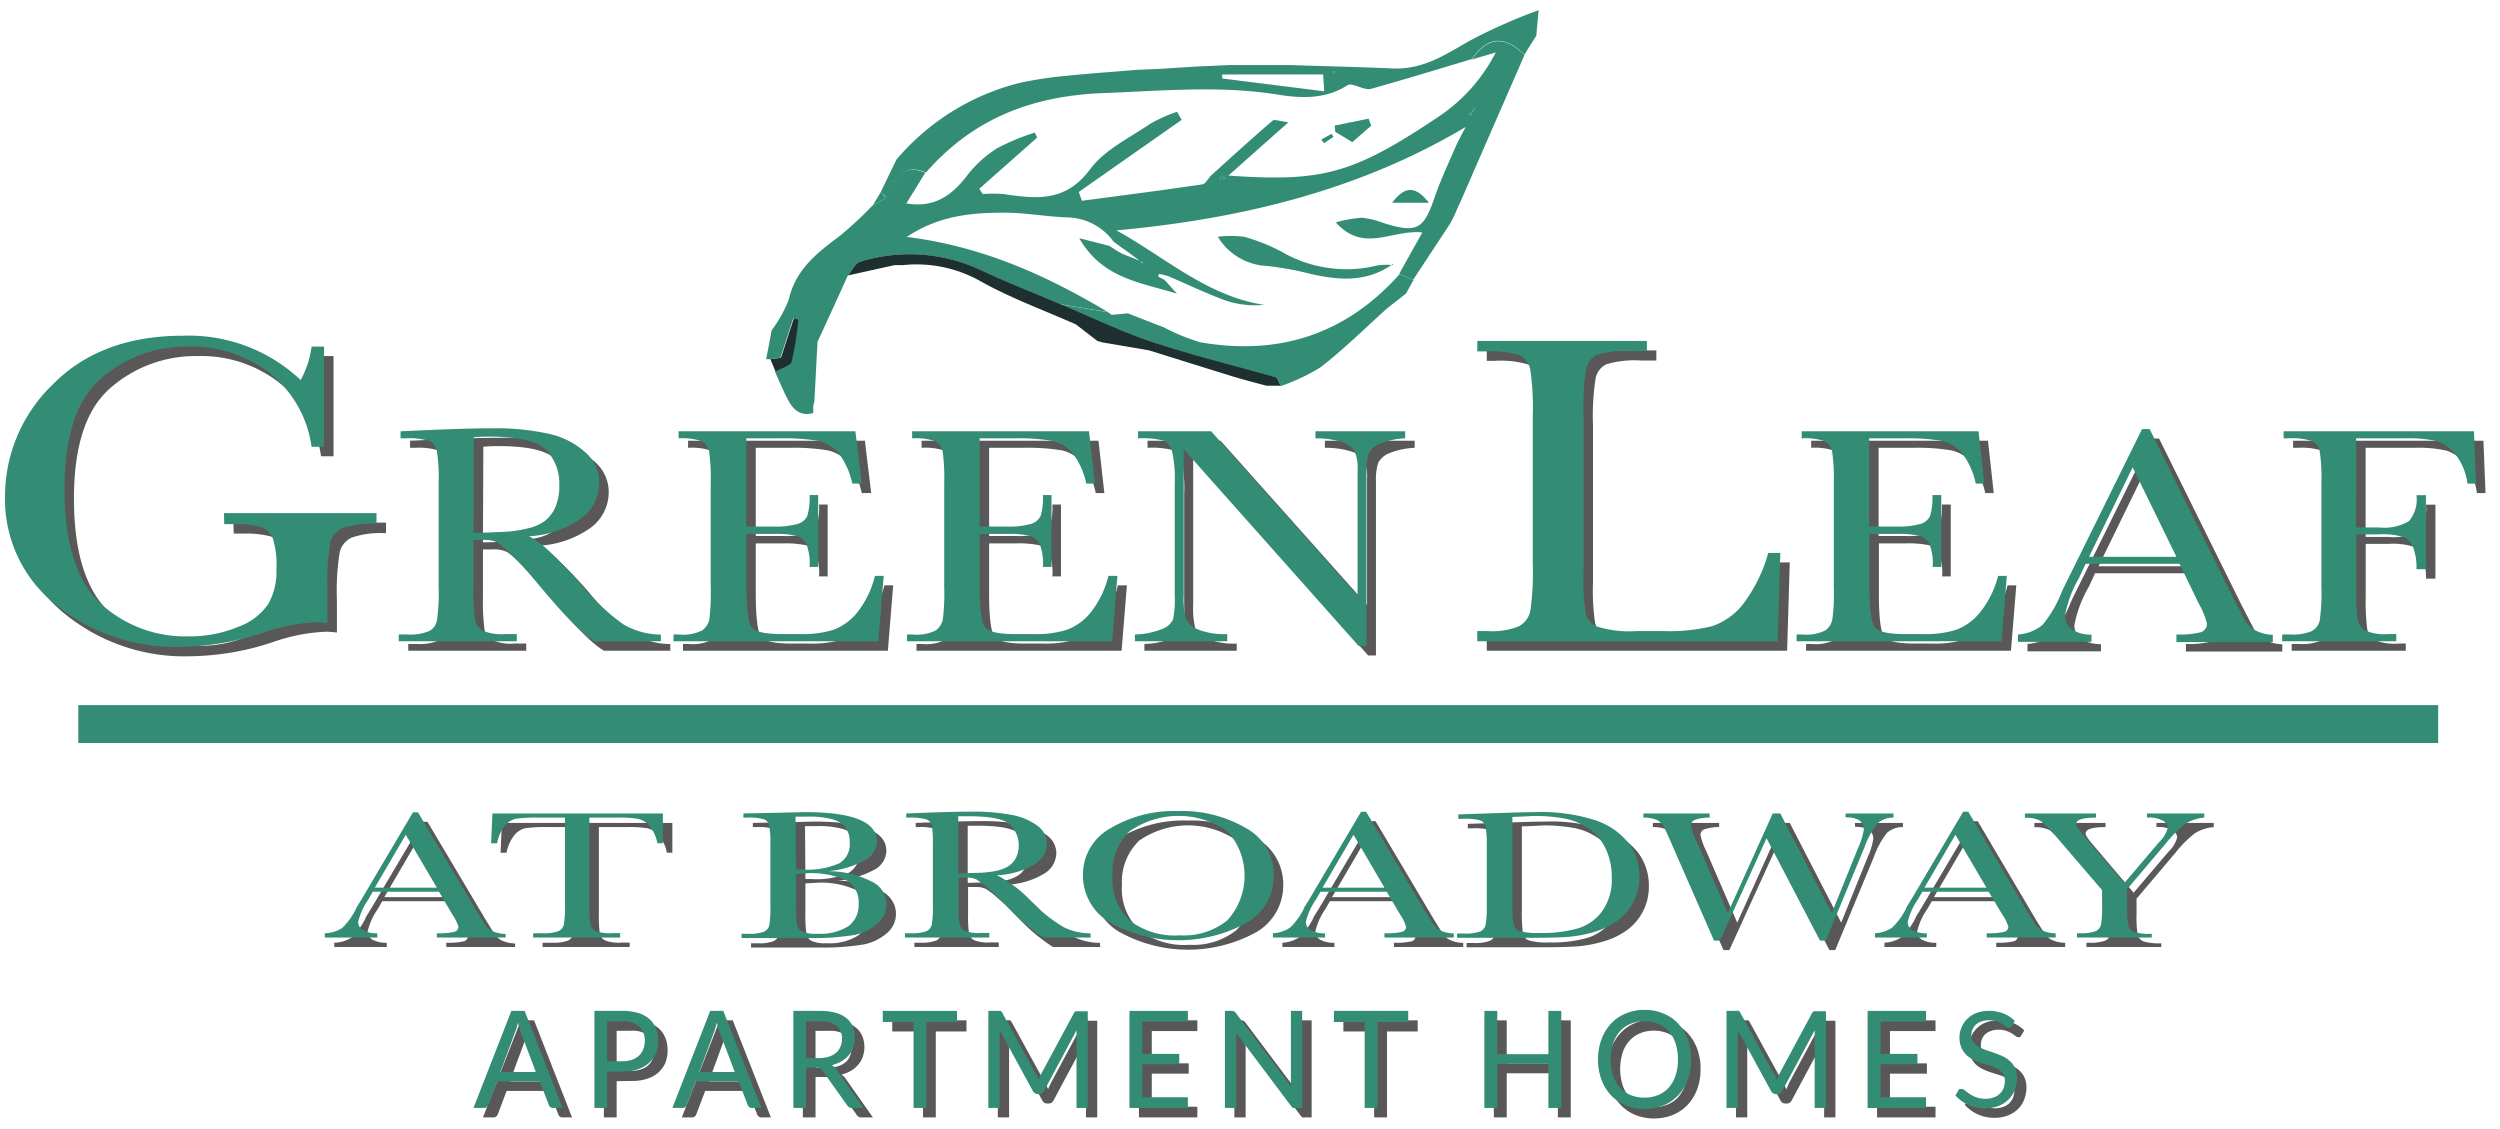 <svg id="Layer_1" data-name="Layer 1" xmlns="http://www.w3.org/2000/svg" viewBox="0 0 264 119.17"><defs><style>.cls-1{fill:#338d75;}.cls-2{fill:#1d2f2f;}.cls-3{fill:#8899ae;}.cls-4{fill:#3c514e;}.cls-5{fill:#3b4f5b;}.cls-6{opacity:0.75;}.cls-7{fill:#231f20;}.cls-8{fill:none;stroke:#338d75;stroke-miterlimit:10;stroke-width:4px;}</style></defs><path class="cls-1" d="M144.79,9.38c3.57-1,7.09-2.08,10.64-3.14,1.64-2.4,3.42-2.55,5.55-.48l1.26-2c.07-.9.15-1.8.24-2.69a59.43,59.43,0,0,0-7.15,3.16c-2.61,1.48-5,3.13-8.21,3-3.64-.16-7.29-.24-10.94-.36h-3.62l-2.69,0-3.62.16-3.58.23L120,7.38c-2.51.21-5,.38-7.53.64a39.07,39.07,0,0,0-4.81.74,24.92,24.92,0,0,0-13,8.1C94.11,18,93.55,19.15,93,20.29l.23.22a.41.41,0,0,1,.28.29l.08.08c1-1.52,1.49-3.82,4.19-2.66,5-5.71,11.19-8.1,18.74-8.39C122.69,9.6,128.81,9,135,10c2.41.39,5,.49,7.29-1C142.81,8.68,144,9.58,144.79,9.38ZM129.07,8.29l0-.43h10.66c0,.51.07,1,.11,1.78Zm11.77-.54s-.08-.08-.12-.13l.14-.11.13.13C140.94,7.68,140.89,7.75,140.84,7.75Z"/><path class="cls-1" d="M153.64,22.62l-.45.91-3.95,6-1.5-.58c.77-1.39,1.55-2.78,2.46-4.4-3.17-.36-6.2,2.24-9.14-1.07a14.09,14.09,0,0,1,2.75-.49,9.75,9.75,0,0,1,2.38.59c3.41,1.05,4.15.64,5.27-2.64.6-1.75,1.38-3.44,2.12-5.14.43-1,.95-1.91,1.19-2.39-11.16,6.65-23.59,9.7-36.88,10.92,5.18,2.84,9.53,6.92,15.58,7.86a9.78,9.78,0,0,1-4-.44c-2.09-.76-4.1-1.73-6.15-2.61l-.93-.23-.09.29.69.37,1.3,1.44c-4.11-1.24-7.89-1.66-10.33-5.86l3.2.82.83.54.55.3,1.92.77c0,.08.11.15.16.22s0-.11,0-.13a1.15,1.15,0,0,0-.17-.06l-1.56-1.16-.52-.36-.77-.56a6.15,6.15,0,0,0-4.93-2.57c-2.23-.09-4.46-.51-6.68-.5-3.47,0-6.91.33-10.23,2.56,8,1,14.74,4.06,21.23,7.93l-5.11-.84c-2.78-1.19-5.61-2.3-8.34-3.59a17.69,17.69,0,0,0-12.71-.88c-.53.14-.87,1-1.3,1.46-1.06,2.34-2.13,4.69-3.2,7L86,42.39l-.12.47c0,.25,0,.51,0,.76-1.58.42-2.28-.59-2.86-1.77-.42-.85-.79-1.73-1.18-2.6.6-.36,1.57-.6,1.71-1.09a30.82,30.82,0,0,0,.69-4.42l-.46-.14c-.46,1.38-.91,2.77-1.37,4.19l-1.12.14-.38,0c.19-1,.38-2,.58-3.06a13.44,13.44,0,0,0,1.81-3.25c.72-3.18,3-4.93,5.4-6.72a40.26,40.26,0,0,0,3.39-3.15c.48-.28,1-.56,1.43-.85,1-1.52,1.49-3.82,4.19-2.66l-2,3.24c3,.52,4.88-.9,6.5-3.05a12.09,12.09,0,0,1,3.15-2.81A24.1,24.1,0,0,1,109.28,14l.24.53-6.11,5.41.36.55a14.68,14.68,0,0,1,2.2,0c3.44.52,6.57.87,9.14-2.61,1.52-2.06,4.17-3.32,6.39-4.83a16.45,16.45,0,0,1,2.8-1.25l.48.86-10.86,7.61.33.93c4.24-.56,8.48-1.1,12.71-1.73.37-.05.63-.68,1-1,2.13-1.93,4.25-3.86,6.43-5.73.19-.17.72.06,1.67.17l-6.34,5.63c9.92.7,13.14-.16,22.15-6.19a18,18,0,0,0,6.08-6.81l-2.51.74c1.64-2.4,3.42-2.55,5.55-.48q-3.4,7.78-6.79,15.57C154,21.76,153.82,22.19,153.64,22.62Zm1.81-10.73.31-.43-.16-.11c0,.18-.11.35-.16.53l-.34.17.19.21Zm-26.1,6.9c-.15-.05-.27-.14-.38-.12s-.16.14-.24.22c.12,0,.25.13.36.12S129.26,18.87,129.35,18.79Z"/><path class="cls-2" d="M81.35,37.93l1.12-.14c.46-1.42.91-2.81,1.37-4.19l.46.14a30.82,30.82,0,0,1-.69,4.42c-.14.49-1.11.73-1.71,1.09Z"/><path class="cls-1" d="M93.58,20.88c-.47.29-1,.57-1.43.85L93,20.29l.23.22a.41.41,0,0,0,.28.29Z"/><path class="cls-1" d="M140.86,7.51l.13.13c-.05,0-.1.11-.15.11s-.08-.08-.12-.13Z"/><path class="cls-1" d="M93.5,20.8a.41.41,0,0,1-.28-.29A.41.41,0,0,1,93.5,20.8Z"/><path class="cls-1" d="M148.47,31l-2,1.57c-2.31,2.08-4.53,4.28-7,6.2a20.69,20.69,0,0,1-4.22,2c-.18-.31-.29-.82-.54-.89-4.26-1.23-8.59-2.26-12.8-3.66-3.42-1.13-6.7-2.71-10-4.09l5.11.84.37.28,1.71-.16c1.27.49,2.55,1,3.81,1.48a20.59,20.59,0,0,0,3.87,1.58c8.27,1.43,15.34-.84,21-7.18l1.5.58Z"/><path class="cls-2" d="M111.89,32.09c3.35,1.38,6.63,3,10,4.09,4.21,1.4,8.54,2.43,12.8,3.66.25.07.36.58.54.89l-.76,0h-.75c-1.14-.31-2.28-.6-3.41-.94-3-.92-6-1.87-9-2.8l-5-.85a.72.72,0,0,0-.38-.1l-2.31-1.78c-3.38-1.5-6.88-2.77-10.09-4.57A13.75,13.75,0,0,0,95.32,28L94.45,28l-4.91,1.09c.43-.5.77-1.32,1.3-1.46a17.69,17.69,0,0,1,12.71.88C106.28,29.79,109.11,30.9,111.89,32.09Z"/><path class="cls-1" d="M129.35,18.79c-.09.08-.17.21-.26.22s-.24-.08-.36-.12c.08-.08.15-.21.24-.22S129.2,18.74,129.35,18.79Z"/><path class="cls-1" d="M155.44,11.87l.16-.52.16.11-.31.43Z"/><path class="cls-3" d="M120.46,27.59a1.15,1.15,0,0,1,.17.06s0,.09,0,.13-.11-.14-.16-.22Z"/><path class="cls-1" d="M155.45,11.89l-.16.37-.19-.21.34-.17Z"/><path class="cls-1" d="M140.94,13.26l3.58-.73.28.74-2,1.74L141,13.92Z"/><path class="cls-1" d="M139.53,14.73l1.09-.6.19.32-1,.68Z"/><path class="cls-4" d="M117.37,33.21l1.71-.16Z"/><path class="cls-1" d="M146.91,28c-2.68,1.83-5.57,1.6-8.53.92a33.39,33.39,0,0,0-4.53-.83A6.42,6.42,0,0,1,128.6,25a11.77,11.77,0,0,1,2.78,0,20.15,20.15,0,0,1,3.92,1.56,13.6,13.6,0,0,0,10.11,1.48,6.48,6.48,0,0,1,1.53-.06Z"/><path class="cls-1" d="M150.9,21.41H147C148.17,19.9,149.29,19.34,150.9,21.41Z"/><path class="cls-5" d="M146.94,28.05l.16-.22s0,.1,0,.12l-.17.07Z"/><g class="cls-6"><path class="cls-7" d="M24.65,55.19H40.76v1.12a9.37,9.37,0,0,0-3.62.46,2.31,2.31,0,0,0-1.26,1.51,25.79,25.79,0,0,0-.3,5.16V66.8a8.79,8.79,0,0,0-1.18-.09,19.26,19.26,0,0,0-5.56,1.09,28.54,28.54,0,0,1-8.67,1.5A20,20,0,0,1,6.85,64.83,14.23,14.23,0,0,1,1.53,53.48,16.4,16.4,0,0,1,6.6,41.57q5.06-5.12,13.76-5.12a17.23,17.23,0,0,1,12.39,4.68A9.84,9.84,0,0,0,33.9,37.6h1.32V48.18H33.9a12,12,0,0,0-4.36-7.73,13.43,13.43,0,0,0-8.66-2.85,13.67,13.67,0,0,0-9.16,3.32Q7.8,44.24,7.81,52.69t3.77,12a13.2,13.2,0,0,0,9.36,3.51,13.21,13.21,0,0,0,5.2-1,6.52,6.52,0,0,0,3.19-2.42,6.89,6.89,0,0,0,.86-3.59,9.52,9.52,0,0,0-.4-3.4,2.13,2.13,0,0,0-1.23-1.15,10.67,10.67,0,0,0-3-.29h-.88Z"/><path class="cls-7" d="M70.79,68.72h-7C62.51,68,60.61,66,58,62.89c-.83-1-1.68-2-2.57-2.88a11.85,11.85,0,0,0-1.83-1.69,3.11,3.11,0,0,0-1.56-.3H51v4.92a24,24,0,0,0,.15,3.43,1.66,1.66,0,0,0,.77,1.2,5,5,0,0,0,2.4.39h1.25v.76H43.11V68H44a5.2,5.2,0,0,0,2.32-.36,1.59,1.59,0,0,0,.82-1.12,20.4,20.4,0,0,0,.18-3.54V52.07a19.47,19.47,0,0,0-.18-3.42,1.43,1.43,0,0,0-.77-1.06,7,7,0,0,0-2.58-.3H43.3v-.75L47,46.38q3.74-.15,5.93-.15a25.8,25.8,0,0,1,6.08.59,8.37,8.37,0,0,1,3.78,1.93A4.19,4.19,0,0,1,64.28,52a4.66,4.66,0,0,1-1.89,3.72,10.41,10.41,0,0,1-5.55,1.91q1.63.68,5.28,4.84a24.41,24.41,0,0,0,4.66,4.43,7.87,7.87,0,0,0,4,1.11ZM51,57.27c1,0,2-.06,3-.1a12.51,12.51,0,0,0,2.68-.36A4.84,4.84,0,0,0,58.55,56a3.81,3.81,0,0,0,1.11-1.48,5.56,5.56,0,0,0,.4-2.25,5.13,5.13,0,0,0-1.38-3.75q-1.38-1.41-6-1.41c-.47,0-1,0-1.64.07Z"/><path class="cls-7" d="M93.39,61.81h.93l-.56,6.91H72.12V68h.54a4.54,4.54,0,0,0,2.51-.44,2,2,0,0,0,.73-1.12,22.58,22.58,0,0,0,.15-3.46V52.07a21.15,21.15,0,0,0-.16-3.34,1.55,1.55,0,0,0-.75-1.12,6.21,6.21,0,0,0-2.48-.32v-.75H91.33L92,52.07H91a8.07,8.07,0,0,0-1.51-3.3,3.92,3.92,0,0,0-2.13-1.22,21.72,21.72,0,0,0-4-.26H79.81V56.6h2.77a8.63,8.63,0,0,0,2.67-.28,1.62,1.62,0,0,0,1-.84,6.59,6.59,0,0,0,.24-2.2h.91v7.59h-.91a5.65,5.65,0,0,0-.36-2.48,1.73,1.73,0,0,0-1.07-.82,10.68,10.68,0,0,0-2.38-.19H79.81v5.25c0,2.63.2,4.17.59,4.64s1.48.69,3.22.69h1.95A10.78,10.78,0,0,0,89,67.51a5.88,5.88,0,0,0,2.53-1.84A10,10,0,0,0,93.39,61.81Z"/><path class="cls-7" d="M118.05,61.81H119l-.56,6.91H96.78V68h.54a4.6,4.6,0,0,0,2.52-.44,2,2,0,0,0,.72-1.12,22.58,22.58,0,0,0,.15-3.46V52.07a21.15,21.15,0,0,0-.16-3.34,1.55,1.55,0,0,0-.75-1.12,6.21,6.21,0,0,0-2.48-.32v-.75H116l.62,5.53h-.91a7.94,7.94,0,0,0-1.51-3.3,3.92,3.92,0,0,0-2.13-1.22,21.72,21.72,0,0,0-4-.26h-3.62V56.6h2.77a8.63,8.63,0,0,0,2.67-.28,1.62,1.62,0,0,0,1-.84,6.59,6.59,0,0,0,.24-2.2h.91v7.59h-.91a5.65,5.65,0,0,0-.36-2.48,1.73,1.73,0,0,0-1.07-.82,10.68,10.68,0,0,0-2.38-.19h-2.87v5.25c0,2.63.2,4.17.6,4.64s1.47.69,3.21.69h2a10.78,10.78,0,0,0,3.39-.45,5.88,5.88,0,0,0,2.53-1.84A10,10,0,0,0,118.05,61.81Z"/><path class="cls-7" d="M144.48,69.22,126,48.44V63.83a8.83,8.83,0,0,0,.22,2.51,2.33,2.33,0,0,0,1.26,1.12,7.6,7.6,0,0,0,3.12.5v.76h-9.75V68a8,8,0,0,0,2.86-.58,2,2,0,0,0,1.16-1,10.65,10.65,0,0,0,.18-2.55V52.07a13.23,13.23,0,0,0-.28-3.42,1.61,1.61,0,0,0-.88-1.11,8.87,8.87,0,0,0-2.71-.25v-.75h7.71l15.47,17.35V50.63a4.22,4.22,0,0,0-.36-2.06,2.51,2.51,0,0,0-1.45-.93,8.84,8.84,0,0,0-2.64-.35v-.75h9.48v.75a8,8,0,0,0-2.61.54,2.3,2.3,0,0,0-1.22,1,5.66,5.66,0,0,0-.26,2V69.22Z"/><path class="cls-7" d="M189,59.39l-.28,9.33H157V67.64h1.1a7.48,7.48,0,0,0,3.31-.51,2.42,2.42,0,0,0,1.19-1.6,29.41,29.41,0,0,0,.26-5.06V44.93a27.86,27.86,0,0,0-.26-4.88,2.15,2.15,0,0,0-1.1-1.52,10,10,0,0,0-3.68-.42H157V37h17.91v1.07h-1.65a10.42,10.42,0,0,0-3.6.39,2.07,2.07,0,0,0-1.15,1.43,25.59,25.59,0,0,0-.29,5V61.52a23.44,23.44,0,0,0,.23,4.3,2.05,2.05,0,0,0,1.19,1.34,11.49,11.49,0,0,0,4.2.48h2.83a18.8,18.8,0,0,0,5.11-.51A7.06,7.06,0,0,0,185,64.88a16.18,16.18,0,0,0,2.73-5.49Z"/><path class="cls-7" d="M212,61.81h.92l-.56,6.91H190.72V68h.54a4.58,4.58,0,0,0,2.51-.44,1.9,1.9,0,0,0,.72-1.12,20.78,20.78,0,0,0,.16-3.46V52.07a20.73,20.73,0,0,0-.17-3.34,1.52,1.52,0,0,0-.75-1.12,6.12,6.12,0,0,0-2.47-.32v-.75h18.67l.61,5.53h-.9a8.07,8.07,0,0,0-1.51-3.3A3.92,3.92,0,0,0,206,47.55a21.8,21.8,0,0,0-4-.26h-3.62V56.6h2.77a8.63,8.63,0,0,0,2.67-.28,1.62,1.62,0,0,0,1-.84,6.59,6.59,0,0,0,.24-2.2H206v7.59h-.91a5.46,5.46,0,0,0-.37-2.48,1.71,1.71,0,0,0-1.06-.82,10.74,10.74,0,0,0-2.38-.19h-2.87v5.25c0,2.63.19,4.17.59,4.64s1.47.69,3.22.69h1.95a10.78,10.78,0,0,0,3.39-.45,5.94,5.94,0,0,0,2.53-1.84A10.09,10.09,0,0,0,212,61.81Z"/><path class="cls-7" d="M231.16,60.54h-9.92L220.56,62a12.59,12.59,0,0,0-1.5,4,1.68,1.68,0,0,0,.8,1.51,3.75,3.75,0,0,0,2,.51v.76h-7.76V68a4.52,4.52,0,0,0,2.58-1,12.37,12.37,0,0,0,2-3.4c.06-.17.37-.8.92-1.9l7.6-15.39H228l8.72,17.61,1.2,2.32a3.14,3.14,0,0,0,1.09,1.24,4.37,4.37,0,0,0,2,.56v.76H230.83V68a9.3,9.3,0,0,0,2.55-.23.92.92,0,0,0,.67-.94,8.72,8.72,0,0,0-.89-2.15Zm-.33-.74-4.62-9.45L221.6,59.8Z"/><path class="cls-7" d="M262.25,46.54l.22,5.53h-.91a6.25,6.25,0,0,0-1.2-3,4,4,0,0,0-2-1.48,13.73,13.73,0,0,0-3.45-.3h-5.1V56.7h2.44a5.1,5.1,0,0,0,3.15-.68,3.58,3.58,0,0,0,.78-2.73h1v7.82h-1a6.22,6.22,0,0,0-.33-2.25,2,2,0,0,0-1-1.13,7.28,7.28,0,0,0-2.59-.3h-2.44v5.51a24,24,0,0,0,.15,3.43,1.7,1.7,0,0,0,.78,1.2,5.08,5.08,0,0,0,2.42.39h.88v.76H242V68h.81a5.23,5.23,0,0,0,2.32-.36,1.69,1.69,0,0,0,.83-1.12,20.4,20.4,0,0,0,.18-3.54V52.07a19.47,19.47,0,0,0-.18-3.42,1.51,1.51,0,0,0-.77-1.06,6.92,6.92,0,0,0-2.58-.3h-.46v-.75Z"/></g><path class="cls-1" d="M23.65,54.19H39.76v1.12a9.37,9.37,0,0,0-3.62.46,2.31,2.31,0,0,0-1.26,1.51,25.79,25.79,0,0,0-.3,5.16V65.8a8.79,8.79,0,0,0-1.18-.09,19.26,19.26,0,0,0-5.56,1.09,28.54,28.54,0,0,1-8.67,1.5A20,20,0,0,1,5.85,63.83,14.23,14.23,0,0,1,.53,52.48,16.4,16.4,0,0,1,5.6,40.57q5.06-5.12,13.76-5.12a17.23,17.23,0,0,1,12.39,4.68A9.84,9.84,0,0,0,32.9,36.6h1.32V47.18H32.9a12,12,0,0,0-4.36-7.73,13.43,13.43,0,0,0-8.66-2.85,13.67,13.67,0,0,0-9.16,3.32Q6.8,43.24,6.81,51.69t3.77,12a13.2,13.2,0,0,0,9.36,3.51,13.21,13.21,0,0,0,5.2-1,6.52,6.52,0,0,0,3.19-2.42,6.89,6.89,0,0,0,.86-3.59,9.52,9.52,0,0,0-.4-3.4,2.13,2.13,0,0,0-1.23-1.15,10.67,10.67,0,0,0-3-.29h-.88Z"/><path class="cls-1" d="M69.79,67.72h-7C61.51,67,59.61,65,57,61.89c-.83-1-1.68-2-2.57-2.88a11.85,11.85,0,0,0-1.83-1.69,3.11,3.11,0,0,0-1.56-.3H50v4.92a24,24,0,0,0,.15,3.43,1.66,1.66,0,0,0,.77,1.2,5,5,0,0,0,2.4.39h1.25v.76H42.11V67H43a5.2,5.2,0,0,0,2.32-.36,1.59,1.59,0,0,0,.82-1.12,20.4,20.4,0,0,0,.18-3.54V51.07a19.47,19.47,0,0,0-.18-3.42,1.43,1.43,0,0,0-.77-1.06,7,7,0,0,0-2.58-.3H42.3v-.75L46,45.38q3.74-.15,5.93-.15a25.8,25.8,0,0,1,6.08.59,8.37,8.37,0,0,1,3.78,1.93A4.19,4.19,0,0,1,63.28,51a4.66,4.66,0,0,1-1.89,3.72,10.41,10.41,0,0,1-5.55,1.91q1.63.68,5.28,4.84a24.41,24.41,0,0,0,4.66,4.43,7.87,7.87,0,0,0,4,1.11ZM50,56.27c1,0,2-.06,3-.1a12.51,12.51,0,0,0,2.68-.36A4.84,4.84,0,0,0,57.55,55a3.81,3.81,0,0,0,1.11-1.48,5.56,5.56,0,0,0,.4-2.25,5.13,5.13,0,0,0-1.38-3.75q-1.38-1.41-6-1.41c-.47,0-1,0-1.64.07Z"/><path class="cls-1" d="M92.39,60.81h.93l-.56,6.91H71.12V67h.54a4.54,4.54,0,0,0,2.51-.44,2,2,0,0,0,.73-1.12,22.58,22.58,0,0,0,.15-3.46V51.07a21.15,21.15,0,0,0-.16-3.34,1.55,1.55,0,0,0-.75-1.12,6.21,6.21,0,0,0-2.48-.32v-.75H90.33L91,51.07H90a8.07,8.07,0,0,0-1.51-3.3,3.92,3.92,0,0,0-2.13-1.22,21.72,21.72,0,0,0-4-.26H78.81V55.6h2.77a8.63,8.63,0,0,0,2.67-.28,1.62,1.62,0,0,0,1-.84,6.59,6.59,0,0,0,.24-2.2h.91v7.59h-.91a5.65,5.65,0,0,0-.36-2.48,1.73,1.73,0,0,0-1.07-.82,10.68,10.68,0,0,0-2.38-.19H78.81v5.25c0,2.63.2,4.17.59,4.64s1.48.69,3.22.69h1.95A10.78,10.78,0,0,0,88,66.51a5.88,5.88,0,0,0,2.53-1.84A10,10,0,0,0,92.39,60.81Z"/><path class="cls-1" d="M117.05,60.81H118l-.56,6.91H95.78V67h.54a4.6,4.6,0,0,0,2.52-.44,2,2,0,0,0,.72-1.12,22.58,22.58,0,0,0,.15-3.46V51.07a21.15,21.15,0,0,0-.16-3.34,1.55,1.55,0,0,0-.75-1.12,6.21,6.21,0,0,0-2.48-.32v-.75H115l.62,5.53h-.91a7.94,7.94,0,0,0-1.51-3.3,3.92,3.92,0,0,0-2.13-1.22,21.72,21.72,0,0,0-4-.26h-3.62V55.6h2.77a8.63,8.63,0,0,0,2.67-.28,1.62,1.62,0,0,0,1-.84,6.59,6.59,0,0,0,.24-2.2h.91v7.59h-.91a5.65,5.65,0,0,0-.36-2.48,1.73,1.73,0,0,0-1.07-.82,10.68,10.68,0,0,0-2.38-.19h-2.87v5.25c0,2.63.2,4.17.6,4.64s1.47.69,3.21.69h2a10.78,10.78,0,0,0,3.39-.45,5.88,5.88,0,0,0,2.53-1.84A10,10,0,0,0,117.05,60.81Z"/><path class="cls-1" d="M143.48,68.22,125,47.44V62.83a8.83,8.83,0,0,0,.22,2.51,2.33,2.33,0,0,0,1.26,1.12,7.6,7.6,0,0,0,3.12.5v.76h-9.75V67a8,8,0,0,0,2.86-.58,2,2,0,0,0,1.16-1,10.65,10.65,0,0,0,.18-2.55V51.07a13.23,13.23,0,0,0-.28-3.42,1.61,1.61,0,0,0-.88-1.11,8.87,8.87,0,0,0-2.71-.25v-.75h7.71l15.47,17.35V49.63a4.22,4.22,0,0,0-.36-2.06,2.51,2.51,0,0,0-1.45-.93,8.84,8.84,0,0,0-2.64-.35v-.75h9.48v.75a8,8,0,0,0-2.61.54,2.3,2.3,0,0,0-1.22,1,5.66,5.66,0,0,0-.26,2V68.22Z"/><path class="cls-1" d="M188,58.39l-.28,9.33H156V66.64h1.1a7.48,7.48,0,0,0,3.31-.51,2.42,2.42,0,0,0,1.19-1.6,29.41,29.41,0,0,0,.26-5.06V43.93a27.86,27.86,0,0,0-.26-4.88,2.15,2.15,0,0,0-1.1-1.52,10,10,0,0,0-3.68-.42H156V36h17.91v1.07h-1.65a10.42,10.42,0,0,0-3.6.39,2.07,2.07,0,0,0-1.15,1.43,25.59,25.59,0,0,0-.29,5V60.52a23.44,23.44,0,0,0,.23,4.3,2.05,2.05,0,0,0,1.19,1.34,11.49,11.49,0,0,0,4.2.48h2.83a18.8,18.8,0,0,0,5.11-.51A7.06,7.06,0,0,0,184,63.88a16.18,16.18,0,0,0,2.73-5.49Z"/><path class="cls-1" d="M211,60.81h.92l-.56,6.91H189.72V67h.54a4.58,4.58,0,0,0,2.51-.44,1.9,1.9,0,0,0,.72-1.12,20.78,20.78,0,0,0,.16-3.46V51.07a20.73,20.73,0,0,0-.17-3.34,1.52,1.52,0,0,0-.75-1.12,6.12,6.12,0,0,0-2.47-.32v-.75h18.67l.61,5.53h-.9a8.07,8.07,0,0,0-1.51-3.3A3.92,3.92,0,0,0,205,46.55a21.8,21.8,0,0,0-4-.26h-3.62V55.6h2.77a8.63,8.63,0,0,0,2.67-.28,1.62,1.62,0,0,0,1-.84,6.59,6.59,0,0,0,.24-2.2H205v7.59h-.91a5.46,5.46,0,0,0-.37-2.48,1.71,1.71,0,0,0-1.06-.82,10.74,10.74,0,0,0-2.38-.19h-2.87v5.25c0,2.63.19,4.17.59,4.64s1.47.69,3.22.69h1.95a10.78,10.78,0,0,0,3.39-.45,5.94,5.94,0,0,0,2.53-1.84A10.09,10.09,0,0,0,211,60.81Z"/><path class="cls-1" d="M230.16,59.54h-9.92L219.56,61a12.59,12.59,0,0,0-1.5,4,1.68,1.68,0,0,0,.8,1.51,3.75,3.75,0,0,0,2,.51v.76h-7.76V67a4.52,4.52,0,0,0,2.58-1,12.37,12.37,0,0,0,2-3.4c.06-.17.37-.8.92-1.9l7.6-15.39H227l8.72,17.61,1.2,2.32a3.14,3.14,0,0,0,1.09,1.24,4.37,4.37,0,0,0,2,.56v.76H229.83V67a9.3,9.3,0,0,0,2.55-.23.92.92,0,0,0,.67-.94,8.72,8.72,0,0,0-.89-2.15Zm-.33-.74-4.62-9.45L220.6,58.8Z"/><path class="cls-1" d="M261.25,45.54l.22,5.53h-.91a6.25,6.25,0,0,0-1.2-3,4,4,0,0,0-2-1.48,13.73,13.73,0,0,0-3.45-.3h-5.1V55.7h2.44a5.1,5.1,0,0,0,3.15-.68,3.58,3.58,0,0,0,.78-2.73h1v7.82h-1a6.22,6.22,0,0,0-.33-2.25,2,2,0,0,0-1-1.13,7.28,7.28,0,0,0-2.59-.3h-2.44v5.51a24,24,0,0,0,.15,3.43,1.7,1.7,0,0,0,.78,1.2,5.08,5.08,0,0,0,2.42.39h.88v.76H241V67h.81a5.23,5.23,0,0,0,2.32-.36,1.69,1.69,0,0,0,.83-1.12,20.4,20.4,0,0,0,.18-3.54V51.07a19.47,19.47,0,0,0-.18-3.42,1.51,1.51,0,0,0-.77-1.06,6.92,6.92,0,0,0-2.58-.3h-.46v-.75Z"/><line class="cls-8" x1="8.27" y1="76.46" x2="257.47" y2="76.46"/><g class="cls-6"><path class="cls-7" d="M47.36,95.17h-7l-.47.83a6.91,6.91,0,0,0-1.07,2.36,1,1,0,0,0,.57.9,3.09,3.09,0,0,0,1.45.3V100H35.3v-.45A3.54,3.54,0,0,0,37.13,99a7.22,7.22,0,0,0,1.45-2c0-.09.26-.47.65-1.12l5.38-9.1h.53l6.19,10.42.85,1.37a2.08,2.08,0,0,0,.77.73,3.52,3.52,0,0,0,1.45.33V100H47.13v-.45a7.12,7.12,0,0,0,1.8-.14.56.56,0,0,0,.48-.55,4.46,4.46,0,0,0-.63-1.27Zm-.23-.43-3.28-5.59-3.27,5.59Z"/><path class="cls-7" d="M53.49,90.05h-.63L53,86.9h18L71,90.05h-.58a4.13,4.13,0,0,0-.86-1.87,2.28,2.28,0,0,0-1.18-.71,11.72,11.72,0,0,0-2.14-.13h-3v9.25a13.38,13.38,0,0,0,.1,2,1,1,0,0,0,.56.72,4.06,4.06,0,0,0,1.69.23h.9V100H57.3v-.45h1a4.37,4.37,0,0,0,1.64-.21,1,1,0,0,0,.59-.66,10.53,10.53,0,0,0,.13-2.1V87.34H57.87a15.27,15.27,0,0,0-2.4.12,2.13,2.13,0,0,0-1.15.73A4.24,4.24,0,0,0,53.49,90.05Z"/><path class="cls-7" d="M88.4,93a10.14,10.14,0,0,1,4.68,1.11,2.64,2.64,0,0,1,.49,4.5,5.25,5.25,0,0,1-2.65,1.17,26.29,26.29,0,0,1-4.34.28H79.31v-.45H80a4.39,4.39,0,0,0,1.65-.21,1,1,0,0,0,.58-.66,10.84,10.84,0,0,0,.12-2.1V90.21a9.64,9.64,0,0,0-.13-2.06.87.87,0,0,0-.54-.63,5.74,5.74,0,0,0-1.83-.18h-.35V86.9l3-.06L86,86.76q7.6,0,7.6,3.1a2.31,2.31,0,0,1-1.31,2A9.83,9.83,0,0,1,88.4,93Zm-3.35-.18h.57a8.5,8.5,0,0,0,4-.65A2.31,2.31,0,0,0,90.73,90a2.64,2.64,0,0,0-.42-1.59A2.68,2.68,0,0,0,89,87.54a9.73,9.73,0,0,0-2.9-.3c-.35,0-.72,0-1.09,0Zm0,.47v2.92a16,16,0,0,0,.1,2.37,1.08,1.08,0,0,0,.51.76,3.38,3.38,0,0,0,1.64.26,5.57,5.57,0,0,0,3.28-.79,2.74,2.74,0,0,0,1.09-2.38A2.62,2.62,0,0,0,90.44,94a8.87,8.87,0,0,0-4.35-.77Z"/><path class="cls-7" d="M116.19,100h-5a19,19,0,0,1-4-3.45c-.59-.59-1.19-1.16-1.82-1.7a8.13,8.13,0,0,0-1.3-1,2.52,2.52,0,0,0-1.1-.18h-.74v2.91a12.18,12.18,0,0,0,.1,2,1,1,0,0,0,.55.71,4,4,0,0,0,1.7.23h.89V100H96.56v-.45h.6a4.43,4.43,0,0,0,1.65-.21,1,1,0,0,0,.58-.66,10.84,10.84,0,0,0,.12-2.1V90.16a10.31,10.31,0,0,0-.12-2,.86.86,0,0,0-.55-.62A5.74,5.74,0,0,0,97,87.34H96.7V86.9l2.65-.1c1.77-.06,3.17-.09,4.21-.09a21.72,21.72,0,0,1,4.3.35,6.46,6.46,0,0,1,2.69,1.14,2.35,2.35,0,0,1,1,1.9,2.6,2.6,0,0,1-1.34,2.19,8.27,8.27,0,0,1-3.93,1.13A13.64,13.64,0,0,1,110,96.28a16.14,16.14,0,0,0,3.31,2.62,6.29,6.29,0,0,0,2.84.66Zm-14-6.77,2.12-.06a11,11,0,0,0,1.9-.21,3.92,3.92,0,0,0,1.3-.51,2.34,2.34,0,0,0,.78-.87,3.08,3.08,0,0,0-.68-3.55c-.66-.56-2.07-.83-4.26-.83l-1.16,0Z"/><path class="cls-7" d="M115.36,93.36a5.57,5.57,0,0,1,2.86-4.87,13.09,13.09,0,0,1,7.16-1.84,13.37,13.37,0,0,1,7.23,1.82,5.59,5.59,0,0,1,2.9,5,5.7,5.7,0,0,1-2.78,4.93,14.95,14.95,0,0,1-14.55,0A5.75,5.75,0,0,1,115.36,93.36Zm3.12.07a6,6,0,0,0,1.79,4.75,7.8,7.8,0,0,0,5.34,1.59,7.27,7.27,0,0,0,5-1.59,7,7,0,0,0,0-9.41,9.06,9.06,0,0,0-10.31,0A6,6,0,0,0,118.48,93.43Z"/><path class="cls-7" d="M147.44,95.17h-7l-.48.83a6.81,6.81,0,0,0-1.06,2.36,1,1,0,0,0,.57.9,3.06,3.06,0,0,0,1.45.3V100h-5.5v-.45a3.54,3.54,0,0,0,1.83-.61,7,7,0,0,0,1.44-2c0-.09.27-.47.66-1.12l5.38-9.1h.53l6.19,10.42.85,1.37a2,2,0,0,0,.77.73,3.52,3.52,0,0,0,1.45.33V100H147.2v-.45a7.16,7.16,0,0,0,1.81-.14.55.55,0,0,0,.47-.55,4.6,4.6,0,0,0-.62-1.27Zm-.24-.43-3.27-5.59-3.27,5.59Z"/><path class="cls-7" d="M155,87l3-.1c2.54-.09,4.25-.14,5.13-.14a18.55,18.55,0,0,1,6.43.89A7.49,7.49,0,0,1,173,90.06a5.77,5.77,0,0,1,1.12,3.52,5.63,5.63,0,0,1-.61,2.63,5.49,5.49,0,0,1-1.69,2,7.63,7.63,0,0,1-2.48,1.2,13.25,13.25,0,0,1-2.69.52c-.84.06-2,.1-3.57.1h-8.21v-.45h.76a4.43,4.43,0,0,0,1.65-.21,1,1,0,0,0,.59-.66,10.53,10.53,0,0,0,.13-2.1V90.27a10,10,0,0,0-.13-2,.9.9,0,0,0-.55-.63,5.81,5.81,0,0,0-1.82-.17H155Zm5.71.27V96a18.28,18.28,0,0,0,.1,2.51,1,1,0,0,0,.62.79,6.54,6.54,0,0,0,2.16.22,13.74,13.74,0,0,0,4-.47,5,5,0,0,0,2.61-1.84,5.7,5.7,0,0,0,1-3.52,6.89,6.89,0,0,0-.61-3,5.3,5.3,0,0,0-1.74-2.12,6.68,6.68,0,0,0-2.51-1.11,17.24,17.24,0,0,0-3.54-.29C162.08,87.23,161.38,87.24,160.67,87.27Z"/><path class="cls-7" d="M193.8,100.33h-.61l-5.64-10.81-4.93,10.81H182l-4.47-10.21c-.4-.93-.69-1.55-.86-1.86a1.67,1.67,0,0,0-.7-.67,3.55,3.55,0,0,0-1.43-.25V86.9h7v.44a4.58,4.58,0,0,0-1.62.26.62.62,0,0,0-.35.55,6.36,6.36,0,0,0,.57,1.64l3.31,7.64L188.2,86.9H189l5.43,10.53,2.83-7a6.92,6.92,0,0,0,.56-1.84c0-.85-.64-1.28-1.93-1.28V86.9h5.06v.44a2.53,2.53,0,0,0-1.67.59,8.8,8.8,0,0,0-1.38,2.52Z"/><path class="cls-7" d="M211,95.17h-7l-.48.83a6.91,6.91,0,0,0-1.07,2.36,1,1,0,0,0,.57.9,3.09,3.09,0,0,0,1.45.3V100H199v-.45a3.54,3.54,0,0,0,1.83-.61,7.22,7.22,0,0,0,1.45-2c0-.09.26-.47.65-1.12l5.38-9.1h.54L215,97.13l.85,1.37a2.08,2.08,0,0,0,.77.73,3.53,3.53,0,0,0,1.46.33V100h-7.28v-.45a7.27,7.27,0,0,0,1.81-.14.56.56,0,0,0,.47-.55,4.46,4.46,0,0,0-.63-1.27Zm-.23-.43-3.28-5.59-3.27,5.59Z"/><path class="cls-7" d="M225.31,94.27,229,89.93a3.13,3.13,0,0,0,.91-1.51.94.94,0,0,0-.48-.74,3.09,3.09,0,0,0-1.71-.34V86.9h6.05v.44a4.43,4.43,0,0,0-2,.66,12,12,0,0,0-2,2l-4.15,4.9v1.74a9.93,9.93,0,0,0,.14,2.14,1,1,0,0,0,.62.64,5.71,5.71,0,0,0,1.85.19V100h-7.9v-.45h.3a4.47,4.47,0,0,0,1.65-.21,1,1,0,0,0,.58-.66,10.84,10.84,0,0,0,.12-2.1V95l-4.61-5.37a14.55,14.55,0,0,0-1.88-1.94,3.31,3.31,0,0,0-1.66-.33V86.9h7.51v.44c-1.4,0-2.1.23-2.1.68q0,.27.69,1.08Z"/></g><path class="cls-1" d="M46.36,94.17h-7l-.47.83a6.91,6.91,0,0,0-1.07,2.36,1,1,0,0,0,.57.9,3.09,3.09,0,0,0,1.45.3V99H34.3v-.45A3.54,3.54,0,0,0,36.13,98a7.22,7.22,0,0,0,1.45-2c0-.09.26-.47.65-1.12l5.38-9.1h.53l6.19,10.42.85,1.37a2.08,2.08,0,0,0,.77.73,3.52,3.52,0,0,0,1.45.33V99H46.13v-.45a7.12,7.12,0,0,0,1.8-.14.56.56,0,0,0,.48-.55,4.46,4.46,0,0,0-.63-1.27Zm-.23-.43-3.28-5.59-3.27,5.59Z"/><path class="cls-1" d="M52.49,89.05h-.63L52,85.9h18L70,89.05h-.58a4.13,4.13,0,0,0-.86-1.87,2.28,2.28,0,0,0-1.18-.71,11.72,11.72,0,0,0-2.14-.13h-3v9.25a13.38,13.38,0,0,0,.1,2,1,1,0,0,0,.56.72,4.06,4.06,0,0,0,1.69.23h.9V99H56.3v-.45h1a4.37,4.37,0,0,0,1.64-.21,1,1,0,0,0,.59-.66,10.53,10.53,0,0,0,.13-2.1V86.34H56.87a15.27,15.27,0,0,0-2.4.12,2.13,2.13,0,0,0-1.15.73A4.24,4.24,0,0,0,52.49,89.05Z"/><path class="cls-1" d="M87.4,92a10.14,10.14,0,0,1,4.68,1.11,2.64,2.64,0,0,1,.49,4.5,5.25,5.25,0,0,1-2.65,1.17,26.29,26.29,0,0,1-4.34.28H78.31v-.45H79a4.39,4.39,0,0,0,1.65-.21,1,1,0,0,0,.58-.66,10.84,10.84,0,0,0,.12-2.1V89.21a9.64,9.64,0,0,0-.13-2.06.87.87,0,0,0-.54-.63,5.74,5.74,0,0,0-1.83-.18h-.35V85.9l3-.06L85,85.76q7.6,0,7.6,3.1a2.31,2.31,0,0,1-1.31,2A9.83,9.83,0,0,1,87.4,92Zm-3.35-.18h.57a8.5,8.5,0,0,0,4-.65A2.31,2.31,0,0,0,89.73,89a2.64,2.64,0,0,0-.42-1.59A2.68,2.68,0,0,0,88,86.54a9.73,9.73,0,0,0-2.9-.3c-.35,0-.72,0-1.09,0Zm0,.47v2.92a16,16,0,0,0,.1,2.37,1.08,1.08,0,0,0,.51.76,3.38,3.38,0,0,0,1.64.26,5.57,5.57,0,0,0,3.28-.79,2.74,2.74,0,0,0,1.09-2.38A2.62,2.62,0,0,0,89.44,93a8.87,8.87,0,0,0-4.35-.77Z"/><path class="cls-1" d="M115.19,99h-5a19,19,0,0,1-4-3.45c-.59-.59-1.19-1.16-1.82-1.7a8.13,8.13,0,0,0-1.3-1,2.52,2.52,0,0,0-1.1-.18h-.74v2.91a12.18,12.18,0,0,0,.1,2,1,1,0,0,0,.55.71,4,4,0,0,0,1.7.23h.89V99H95.56v-.45h.6a4.43,4.43,0,0,0,1.65-.21,1,1,0,0,0,.58-.66,10.84,10.84,0,0,0,.12-2.1V89.16a10.31,10.31,0,0,0-.12-2,.86.86,0,0,0-.55-.62A5.74,5.74,0,0,0,96,86.34H95.7V85.9l2.65-.1c1.77-.06,3.17-.09,4.21-.09a21.72,21.72,0,0,1,4.3.35,6.46,6.46,0,0,1,2.69,1.14,2.35,2.35,0,0,1,1,1.9,2.6,2.6,0,0,1-1.34,2.19,8.27,8.27,0,0,1-3.93,1.13A13.64,13.64,0,0,1,109,95.28a16.14,16.14,0,0,0,3.31,2.62,6.29,6.29,0,0,0,2.84.66Zm-14-6.77,2.12-.06a11,11,0,0,0,1.9-.21,3.92,3.92,0,0,0,1.3-.51,2.34,2.34,0,0,0,.78-.87,3.08,3.08,0,0,0-.68-3.55c-.66-.56-2.07-.83-4.26-.83l-1.16,0Z"/><path class="cls-1" d="M114.36,92.36a5.57,5.57,0,0,1,2.86-4.87,13.09,13.09,0,0,1,7.16-1.84,13.37,13.37,0,0,1,7.23,1.82,5.59,5.59,0,0,1,2.9,5,5.7,5.7,0,0,1-2.78,4.93,14.95,14.95,0,0,1-14.55,0A5.75,5.75,0,0,1,114.36,92.36Zm3.12.07a6,6,0,0,0,1.79,4.75,7.8,7.8,0,0,0,5.34,1.59,7.27,7.27,0,0,0,5-1.59,7,7,0,0,0,0-9.41,9.06,9.06,0,0,0-10.31,0A6,6,0,0,0,117.48,92.43Z"/><path class="cls-1" d="M146.44,94.17h-7l-.48.83a6.81,6.81,0,0,0-1.06,2.36,1,1,0,0,0,.57.9,3.06,3.06,0,0,0,1.45.3V99h-5.5v-.45a3.54,3.54,0,0,0,1.83-.61,7,7,0,0,0,1.44-2c0-.09.27-.47.66-1.12l5.38-9.1h.53l6.19,10.42.85,1.37a2,2,0,0,0,.77.73,3.52,3.52,0,0,0,1.45.33V99H146.2v-.45a7.16,7.16,0,0,0,1.81-.14.55.55,0,0,0,.47-.55,4.6,4.6,0,0,0-.62-1.27Zm-.24-.43-3.27-5.59-3.27,5.59Z"/><path class="cls-1" d="M154,86l3-.1c2.54-.09,4.25-.14,5.13-.14a18.55,18.55,0,0,1,6.43.89A7.49,7.49,0,0,1,172,89.06a5.77,5.77,0,0,1,1.12,3.52,5.63,5.63,0,0,1-.61,2.63,5.49,5.49,0,0,1-1.69,2,7.63,7.63,0,0,1-2.48,1.2,13.25,13.25,0,0,1-2.69.52c-.84.06-2,.1-3.57.1h-8.21v-.45h.76a4.43,4.43,0,0,0,1.65-.21,1,1,0,0,0,.59-.66,10.53,10.53,0,0,0,.13-2.1V89.27a10,10,0,0,0-.13-2,.9.9,0,0,0-.55-.63,5.81,5.81,0,0,0-1.82-.17H154Zm5.71.27V95a18.28,18.28,0,0,0,.1,2.51,1,1,0,0,0,.62.79,6.54,6.54,0,0,0,2.16.22,13.74,13.74,0,0,0,4-.47,5,5,0,0,0,2.61-1.84,5.7,5.7,0,0,0,1-3.52,6.89,6.89,0,0,0-.61-3,5.3,5.3,0,0,0-1.74-2.12,6.68,6.68,0,0,0-2.51-1.11,17.24,17.24,0,0,0-3.54-.29C161.08,86.23,160.38,86.24,159.67,86.27Z"/><path class="cls-1" d="M192.8,99.33h-.61l-5.64-10.81-4.93,10.81H181l-4.47-10.21c-.4-.93-.69-1.55-.86-1.86a1.67,1.67,0,0,0-.7-.67,3.55,3.55,0,0,0-1.43-.25V85.9h7v.44a4.58,4.58,0,0,0-1.62.26.62.62,0,0,0-.35.55,6.36,6.36,0,0,0,.57,1.64l3.31,7.64L187.2,85.9H188l5.43,10.53,2.83-7a6.92,6.92,0,0,0,.56-1.84c0-.85-.64-1.28-1.93-1.28V85.9h5.06v.44a2.53,2.53,0,0,0-1.67.59,8.8,8.8,0,0,0-1.38,2.52Z"/><path class="cls-1" d="M210,94.17h-7l-.48.83a6.91,6.91,0,0,0-1.07,2.36,1,1,0,0,0,.57.9,3.09,3.09,0,0,0,1.45.3V99H198v-.45a3.54,3.54,0,0,0,1.83-.61,7.22,7.22,0,0,0,1.45-2c0-.09.26-.47.65-1.12l5.38-9.1h.54L214,96.13l.85,1.37a2.08,2.08,0,0,0,.77.73,3.53,3.53,0,0,0,1.46.33V99h-7.28v-.45a7.27,7.27,0,0,0,1.81-.14.56.56,0,0,0,.47-.55,4.46,4.46,0,0,0-.63-1.27Zm-.23-.43-3.28-5.59-3.27,5.59Z"/><path class="cls-1" d="M224.31,93.27,228,88.93a3.13,3.13,0,0,0,.91-1.51.94.94,0,0,0-.48-.74,3.09,3.09,0,0,0-1.71-.34V85.9h6.05v.44a4.43,4.43,0,0,0-2,.66,12,12,0,0,0-2,2l-4.15,4.9v1.74a9.93,9.93,0,0,0,.14,2.14,1,1,0,0,0,.62.64,5.71,5.71,0,0,0,1.85.19V99h-7.9v-.45h.3a4.47,4.47,0,0,0,1.65-.21,1,1,0,0,0,.58-.66,10.84,10.84,0,0,0,.12-2.1V94l-4.61-5.37a14.55,14.55,0,0,0-1.88-1.94,3.31,3.31,0,0,0-1.66-.33V85.9h7.51v.44c-1.4,0-2.1.23-2.1.68q0,.27.69,1.08Z"/><g class="cls-6"><path class="cls-7" d="M60.41,118h-1a.49.49,0,0,1-.3-.09.51.51,0,0,1-.16-.24L58,115.2h-4.5l-.93,2.47a.55.55,0,0,1-.17.23.44.44,0,0,1-.3.1H51l4-10.25H56.4Zm-6.57-3.8h3.74L56,110a8.88,8.88,0,0,1-.3-1q-.08.3-.15.54a4.18,4.18,0,0,1-.15.43Z"/><path class="cls-7" d="M65.12,114.17V118H63.77V107.75h3a5.43,5.43,0,0,1,1.65.23,3.14,3.14,0,0,1,1.17.64,2.66,2.66,0,0,1,.68,1,3.43,3.43,0,0,1,.23,1.31,3.47,3.47,0,0,1-.24,1.31,2.92,2.92,0,0,1-.72,1,3.18,3.18,0,0,1-1.17.67,4.94,4.94,0,0,1-1.6.24Zm0-1.1h1.61a2.91,2.91,0,0,0,1-.16,2,2,0,0,0,.75-.44,1.76,1.76,0,0,0,.45-.68,2.39,2.39,0,0,0,.16-.86,2,2,0,0,0-.6-1.53,2.5,2.5,0,0,0-1.78-.55H65.12Z"/><path class="cls-7" d="M81.41,118h-1a.44.44,0,0,1-.29-.09.53.53,0,0,1-.17-.24L79,115.2H74.47l-.94,2.47a.48.48,0,0,1-.17.23.41.41,0,0,1-.29.1H72l4-10.25h1.38Zm-6.56-3.8h3.74L77,110a8.88,8.88,0,0,1-.3-1q-.08.3-.15.54a4.38,4.38,0,0,1-.14.43Z"/><path class="cls-7" d="M86.12,113.73V118H84.78V107.75h2.83a6.08,6.08,0,0,1,1.64.2,3.05,3.05,0,0,1,1.14.57,2.27,2.27,0,0,1,.67.9,2.94,2.94,0,0,1,.22,1.17,3.07,3.07,0,0,1-.17,1,2.58,2.58,0,0,1-.49.85,3,3,0,0,1-.77.64,4,4,0,0,1-1,.4,1.41,1.41,0,0,1,.45.43L92.18,118H91a.59.59,0,0,1-.55-.29l-2.6-3.66a.68.68,0,0,0-.26-.25.91.91,0,0,0-.42-.07Zm0-1h1.42a3.32,3.32,0,0,0,1-.15,2.24,2.24,0,0,0,.75-.41,1.69,1.69,0,0,0,.46-.64,2,2,0,0,0,.16-.83,1.66,1.66,0,0,0-.59-1.38,2.82,2.82,0,0,0-1.76-.46H86.12Z"/><path class="cls-7" d="M102.06,107.75v1.17H98.82V118H97.47v-9.08H94.22v-1.17Z"/><path class="cls-7" d="M110.55,114.66c0,.13.09.25.14.38,0-.13.09-.26.15-.38s.11-.25.17-.37l3.39-6.3a.41.41,0,0,1,.19-.2,1,1,0,0,1,.28,0h1V118h-1.19v-7.53c0-.1,0-.21,0-.32s0-.23,0-.35l-3.43,6.41a.55.55,0,0,1-.49.32h-.2a.55.55,0,0,1-.49-.32l-3.51-6.43a2.19,2.19,0,0,1,0,.36c0,.12,0,.23,0,.33V118h-1.19V107.75h1a.88.88,0,0,1,.28,0c.07,0,.13.09.19.2l3.46,6.31A2,2,0,0,1,110.55,114.66Z"/><path class="cls-7" d="M126.44,107.75v1.13h-4.81v3.41h3.9v1.09h-3.9v3.49h4.81V118h-6.17V107.75Z"/><path class="cls-7" d="M131.32,107.8a.67.67,0,0,1,.2.19l5.8,7.72,0-.36v-7.6h1.19V118h-.69a.68.68,0,0,1-.27,0,.77.77,0,0,1-.21-.2l-5.8-7.72c0,.12,0,.24,0,.36s0,.21,0,.31V118h-1.19V107.75h.7A.62.62,0,0,1,131.32,107.8Z"/><path class="cls-7" d="M149.71,107.75v1.17h-3.24V118h-1.36v-9.08h-3.25v-1.17Z"/><path class="cls-7" d="M165.87,118h-1.36v-4.66h-5.4V118h-1.36V107.75h1.36v4.57h5.4v-4.57h1.36Z"/><path class="cls-7" d="M179.58,112.88a6,6,0,0,1-.35,2.12,4.92,4.92,0,0,1-1,1.65,4.55,4.55,0,0,1-1.56,1.08,5.27,5.27,0,0,1-2,.38,5.18,5.18,0,0,1-2-.38,4.55,4.55,0,0,1-1.56-1.08,4.76,4.76,0,0,1-1-1.65,6,6,0,0,1-.36-2.12,6,6,0,0,1,.36-2.11,4.81,4.81,0,0,1,1-1.66,4.29,4.29,0,0,1,1.56-1.08,5,5,0,0,1,2-.39,5.09,5.09,0,0,1,2,.39,4.29,4.29,0,0,1,1.56,1.08,5,5,0,0,1,1,1.66A6,6,0,0,1,179.58,112.88Zm-1.39,0a5.22,5.22,0,0,0-.25-1.69,3.56,3.56,0,0,0-.71-1.27,3.11,3.11,0,0,0-1.12-.8,3.67,3.67,0,0,0-1.47-.28,3.62,3.62,0,0,0-1.46.28,3.11,3.11,0,0,0-1.12.8,3.57,3.57,0,0,0-.72,1.27,5.84,5.84,0,0,0,0,3.38,3.66,3.66,0,0,0,.72,1.27,3,3,0,0,0,1.12.79,3.62,3.62,0,0,0,1.46.28,3.67,3.67,0,0,0,1.47-.28,3,3,0,0,0,1.12-.79,3.64,3.64,0,0,0,.71-1.27A5.18,5.18,0,0,0,178.19,112.88Z"/><path class="cls-7" d="M188.5,114.66c0,.13.09.25.14.38.05-.13.09-.26.15-.38s.11-.25.17-.37l3.39-6.3a.41.41,0,0,1,.19-.2,1,1,0,0,1,.28,0h1V118h-1.19v-7.53c0-.1,0-.21,0-.32s0-.23,0-.35l-3.43,6.41a.55.55,0,0,1-.49.32h-.2a.55.55,0,0,1-.49-.32l-3.51-6.43a2.19,2.19,0,0,1,0,.36c0,.12,0,.23,0,.33V118h-1.19V107.75h1a.85.85,0,0,1,.27,0c.07,0,.13.09.19.2l3.46,6.31A2,2,0,0,1,188.5,114.66Z"/><path class="cls-7" d="M204.39,107.75v1.13h-4.81v3.41h3.9v1.09h-3.9v3.49h4.81V118h-6.17V107.75Z"/><path class="cls-7" d="M213.43,109.36a.53.53,0,0,1-.13.16.35.35,0,0,1-.18,0,.5.5,0,0,1-.28-.12,3.4,3.4,0,0,0-.4-.27,2.86,2.86,0,0,0-.58-.27,2.45,2.45,0,0,0-.82-.12,2.2,2.2,0,0,0-.8.13,1.63,1.63,0,0,0-.59.34,1.46,1.46,0,0,0-.35.5,1.61,1.61,0,0,0-.12.63,1.17,1.17,0,0,0,.21.71,1.79,1.79,0,0,0,.54.48,5,5,0,0,0,.77.35l.88.3c.31.11.6.22.89.35a3.33,3.33,0,0,1,.76.5,2.27,2.27,0,0,1,.55.74,2.46,2.46,0,0,1,.21,1.07,3.48,3.48,0,0,1-.23,1.26,2.82,2.82,0,0,1-.65,1,3.14,3.14,0,0,1-1.06.69,3.91,3.91,0,0,1-1.42.25,4.24,4.24,0,0,1-1.77-.36,4.13,4.13,0,0,1-1.37-1l.39-.66A.58.58,0,0,1,208,116a.27.27,0,0,1,.18,0,.53.53,0,0,1,.33.16l.47.35a3.17,3.17,0,0,0,.69.35,2.61,2.61,0,0,0,1,.17,2.54,2.54,0,0,0,.86-.14,1.84,1.84,0,0,0,.64-.38,1.59,1.59,0,0,0,.4-.59,1.92,1.92,0,0,0,.14-.77,1.36,1.36,0,0,0-.2-.76,1.85,1.85,0,0,0-.54-.5,4.57,4.57,0,0,0-.77-.34l-.88-.28a8.44,8.44,0,0,1-.88-.34,3.09,3.09,0,0,1-.77-.5,2.42,2.42,0,0,1-.54-.77,2.76,2.76,0,0,1-.21-1.14,2.66,2.66,0,0,1,.21-1,2.75,2.75,0,0,1,1.57-1.54,3.58,3.58,0,0,1,1.32-.23,4.17,4.17,0,0,1,1.53.27,3.39,3.39,0,0,1,1.21.79Z"/></g><path class="cls-1" d="M59.41,117h-1a.49.49,0,0,1-.3-.09.51.51,0,0,1-.16-.24L57,114.2h-4.5l-.93,2.47a.55.55,0,0,1-.17.23.44.44,0,0,1-.3.1H50l4-10.25H55.4Zm-6.57-3.8h3.74L55,109a8.88,8.88,0,0,1-.3-1q-.08.3-.15.54a4.18,4.18,0,0,1-.15.43Z"/><path class="cls-1" d="M64.12,113.17V117H62.77V106.75h3a5.43,5.43,0,0,1,1.65.23,3.14,3.14,0,0,1,1.17.64,2.66,2.66,0,0,1,.68,1,3.43,3.43,0,0,1,.23,1.31,3.47,3.47,0,0,1-.24,1.31,2.92,2.92,0,0,1-.72,1,3.18,3.18,0,0,1-1.17.67,4.94,4.94,0,0,1-1.6.24Zm0-1.1h1.61a2.91,2.91,0,0,0,1-.16,2,2,0,0,0,.75-.44,1.76,1.76,0,0,0,.45-.68,2.39,2.39,0,0,0,.16-.86,2,2,0,0,0-.6-1.53,2.5,2.5,0,0,0-1.78-.55H64.12Z"/><path class="cls-1" d="M80.41,117h-1a.44.44,0,0,1-.29-.09.53.53,0,0,1-.17-.24L78,114.2H73.47l-.94,2.47a.48.48,0,0,1-.17.23.41.41,0,0,1-.29.1H71l4-10.25h1.38Zm-6.56-3.8h3.74L76,109a8.88,8.88,0,0,1-.3-1q-.08.3-.15.54a4.38,4.38,0,0,1-.14.43Z"/><path class="cls-1" d="M85.12,112.73V117H83.78V106.75h2.83a6.08,6.08,0,0,1,1.64.2,3.05,3.05,0,0,1,1.14.57,2.27,2.27,0,0,1,.67.9,2.94,2.94,0,0,1,.22,1.17,3.07,3.07,0,0,1-.17,1,2.58,2.58,0,0,1-.49.85,3,3,0,0,1-.77.64,4,4,0,0,1-1,.4,1.41,1.41,0,0,1,.45.43L91.18,117H90a.59.59,0,0,1-.55-.29l-2.6-3.66a.68.68,0,0,0-.26-.25.91.91,0,0,0-.42-.07Zm0-1h1.42a3.32,3.32,0,0,0,1-.15,2.24,2.24,0,0,0,.75-.41,1.69,1.69,0,0,0,.46-.64,2,2,0,0,0,.16-.83,1.66,1.66,0,0,0-.59-1.38,2.82,2.82,0,0,0-1.76-.46H85.12Z"/><path class="cls-1" d="M101.06,106.75v1.17H97.82V117H96.47v-9.08H93.22v-1.17Z"/><path class="cls-1" d="M109.55,113.66c0,.13.09.25.14.38,0-.13.09-.26.15-.38s.11-.25.17-.37l3.39-6.3a.41.41,0,0,1,.19-.2,1,1,0,0,1,.28,0h1V117h-1.19v-7.53c0-.1,0-.21,0-.32s0-.23,0-.35l-3.43,6.41a.55.55,0,0,1-.49.32h-.2a.55.55,0,0,1-.49-.32l-3.51-6.43a2.19,2.19,0,0,1,0,.36c0,.12,0,.23,0,.33V117h-1.19V106.75h1a.88.88,0,0,1,.28,0c.07,0,.13.09.19.2l3.46,6.31A2,2,0,0,1,109.55,113.66Z"/><path class="cls-1" d="M125.44,106.75v1.13h-4.81v3.41h3.9v1.09h-3.9v3.49h4.81V117h-6.17V106.75Z"/><path class="cls-1" d="M130.32,106.8a.67.67,0,0,1,.2.19l5.8,7.72,0-.36v-7.6h1.19V117h-.69a.68.68,0,0,1-.27,0,.77.77,0,0,1-.21-.2l-5.8-7.72c0,.12,0,.24,0,.36s0,.21,0,.31V117h-1.19V106.75h.7A.62.62,0,0,1,130.32,106.8Z"/><path class="cls-1" d="M148.71,106.75v1.17h-3.24V117h-1.36v-9.08h-3.25v-1.17Z"/><path class="cls-1" d="M164.87,117h-1.36v-4.66h-5.4V117h-1.36V106.75h1.36v4.57h5.4v-4.57h1.36Z"/><path class="cls-1" d="M178.58,111.88a6,6,0,0,1-.35,2.12,4.92,4.92,0,0,1-1,1.65,4.55,4.55,0,0,1-1.56,1.08,5.27,5.27,0,0,1-2,.38,5.18,5.18,0,0,1-2-.38,4.55,4.55,0,0,1-1.56-1.08,4.76,4.76,0,0,1-1-1.65,6,6,0,0,1-.36-2.12,6,6,0,0,1,.36-2.11,4.81,4.81,0,0,1,1-1.66,4.29,4.29,0,0,1,1.56-1.08,5,5,0,0,1,2-.39,5.09,5.09,0,0,1,2,.39,4.29,4.29,0,0,1,1.56,1.08,5,5,0,0,1,1,1.66A6,6,0,0,1,178.58,111.88Zm-1.39,0a5.22,5.22,0,0,0-.25-1.69,3.56,3.56,0,0,0-.71-1.27,3.11,3.11,0,0,0-1.12-.8,3.67,3.67,0,0,0-1.47-.28,3.62,3.62,0,0,0-1.46.28,3.11,3.11,0,0,0-1.12.8,3.57,3.57,0,0,0-.72,1.27,5.84,5.84,0,0,0,0,3.38,3.66,3.66,0,0,0,.72,1.27,3,3,0,0,0,1.12.79,3.62,3.62,0,0,0,1.46.28,3.67,3.67,0,0,0,1.47-.28,3,3,0,0,0,1.12-.79,3.64,3.64,0,0,0,.71-1.27A5.18,5.18,0,0,0,177.19,111.88Z"/><path class="cls-1" d="M187.5,113.66c0,.13.09.25.14.38.05-.13.09-.26.15-.38s.11-.25.17-.37l3.39-6.3a.41.41,0,0,1,.19-.2,1,1,0,0,1,.28,0h1V117h-1.19v-7.53c0-.1,0-.21,0-.32s0-.23,0-.35l-3.43,6.41a.55.55,0,0,1-.49.32h-.2a.55.55,0,0,1-.49-.32l-3.51-6.43a2.19,2.19,0,0,1,0,.36c0,.12,0,.23,0,.33V117h-1.19V106.75h1a.85.85,0,0,1,.27,0c.07,0,.13.09.19.2l3.46,6.31A2,2,0,0,1,187.5,113.66Z"/><path class="cls-1" d="M203.39,106.75v1.13h-4.81v3.41h3.9v1.09h-3.9v3.49h4.81V117h-6.17V106.75Z"/><path class="cls-1" d="M212.43,108.36a.53.53,0,0,1-.13.16.35.35,0,0,1-.18,0,.5.5,0,0,1-.28-.12,3.4,3.4,0,0,0-.4-.27,2.86,2.86,0,0,0-.58-.27,2.45,2.45,0,0,0-.82-.12,2.2,2.2,0,0,0-.8.13,1.63,1.63,0,0,0-.59.34,1.46,1.46,0,0,0-.35.5,1.61,1.61,0,0,0-.12.63,1.17,1.17,0,0,0,.21.71,1.79,1.79,0,0,0,.54.48,5,5,0,0,0,.77.35l.88.3c.31.11.6.22.89.35a3.33,3.33,0,0,1,.76.5,2.27,2.27,0,0,1,.55.74,2.46,2.46,0,0,1,.21,1.07,3.48,3.48,0,0,1-.23,1.26,2.82,2.82,0,0,1-.65,1,3.14,3.14,0,0,1-1.06.69,3.91,3.91,0,0,1-1.42.25,4.24,4.24,0,0,1-1.77-.36,4.13,4.13,0,0,1-1.37-1l.39-.66A.58.58,0,0,1,207,115a.27.27,0,0,1,.18,0,.53.53,0,0,1,.33.16l.47.35a3.17,3.17,0,0,0,.69.35,2.61,2.61,0,0,0,1,.17,2.54,2.54,0,0,0,.86-.14,1.84,1.84,0,0,0,.64-.38,1.59,1.59,0,0,0,.4-.59,1.92,1.92,0,0,0,.14-.77,1.36,1.36,0,0,0-.2-.76,1.85,1.85,0,0,0-.54-.5,4.57,4.57,0,0,0-.77-.34l-.88-.28a8.44,8.44,0,0,1-.88-.34,3.09,3.09,0,0,1-.77-.5,2.42,2.42,0,0,1-.54-.77,2.76,2.76,0,0,1-.21-1.14,2.66,2.66,0,0,1,.21-1,2.75,2.75,0,0,1,1.57-1.54,3.58,3.58,0,0,1,1.32-.23,4.17,4.17,0,0,1,1.53.27,3.39,3.39,0,0,1,1.21.79Z"/></svg>